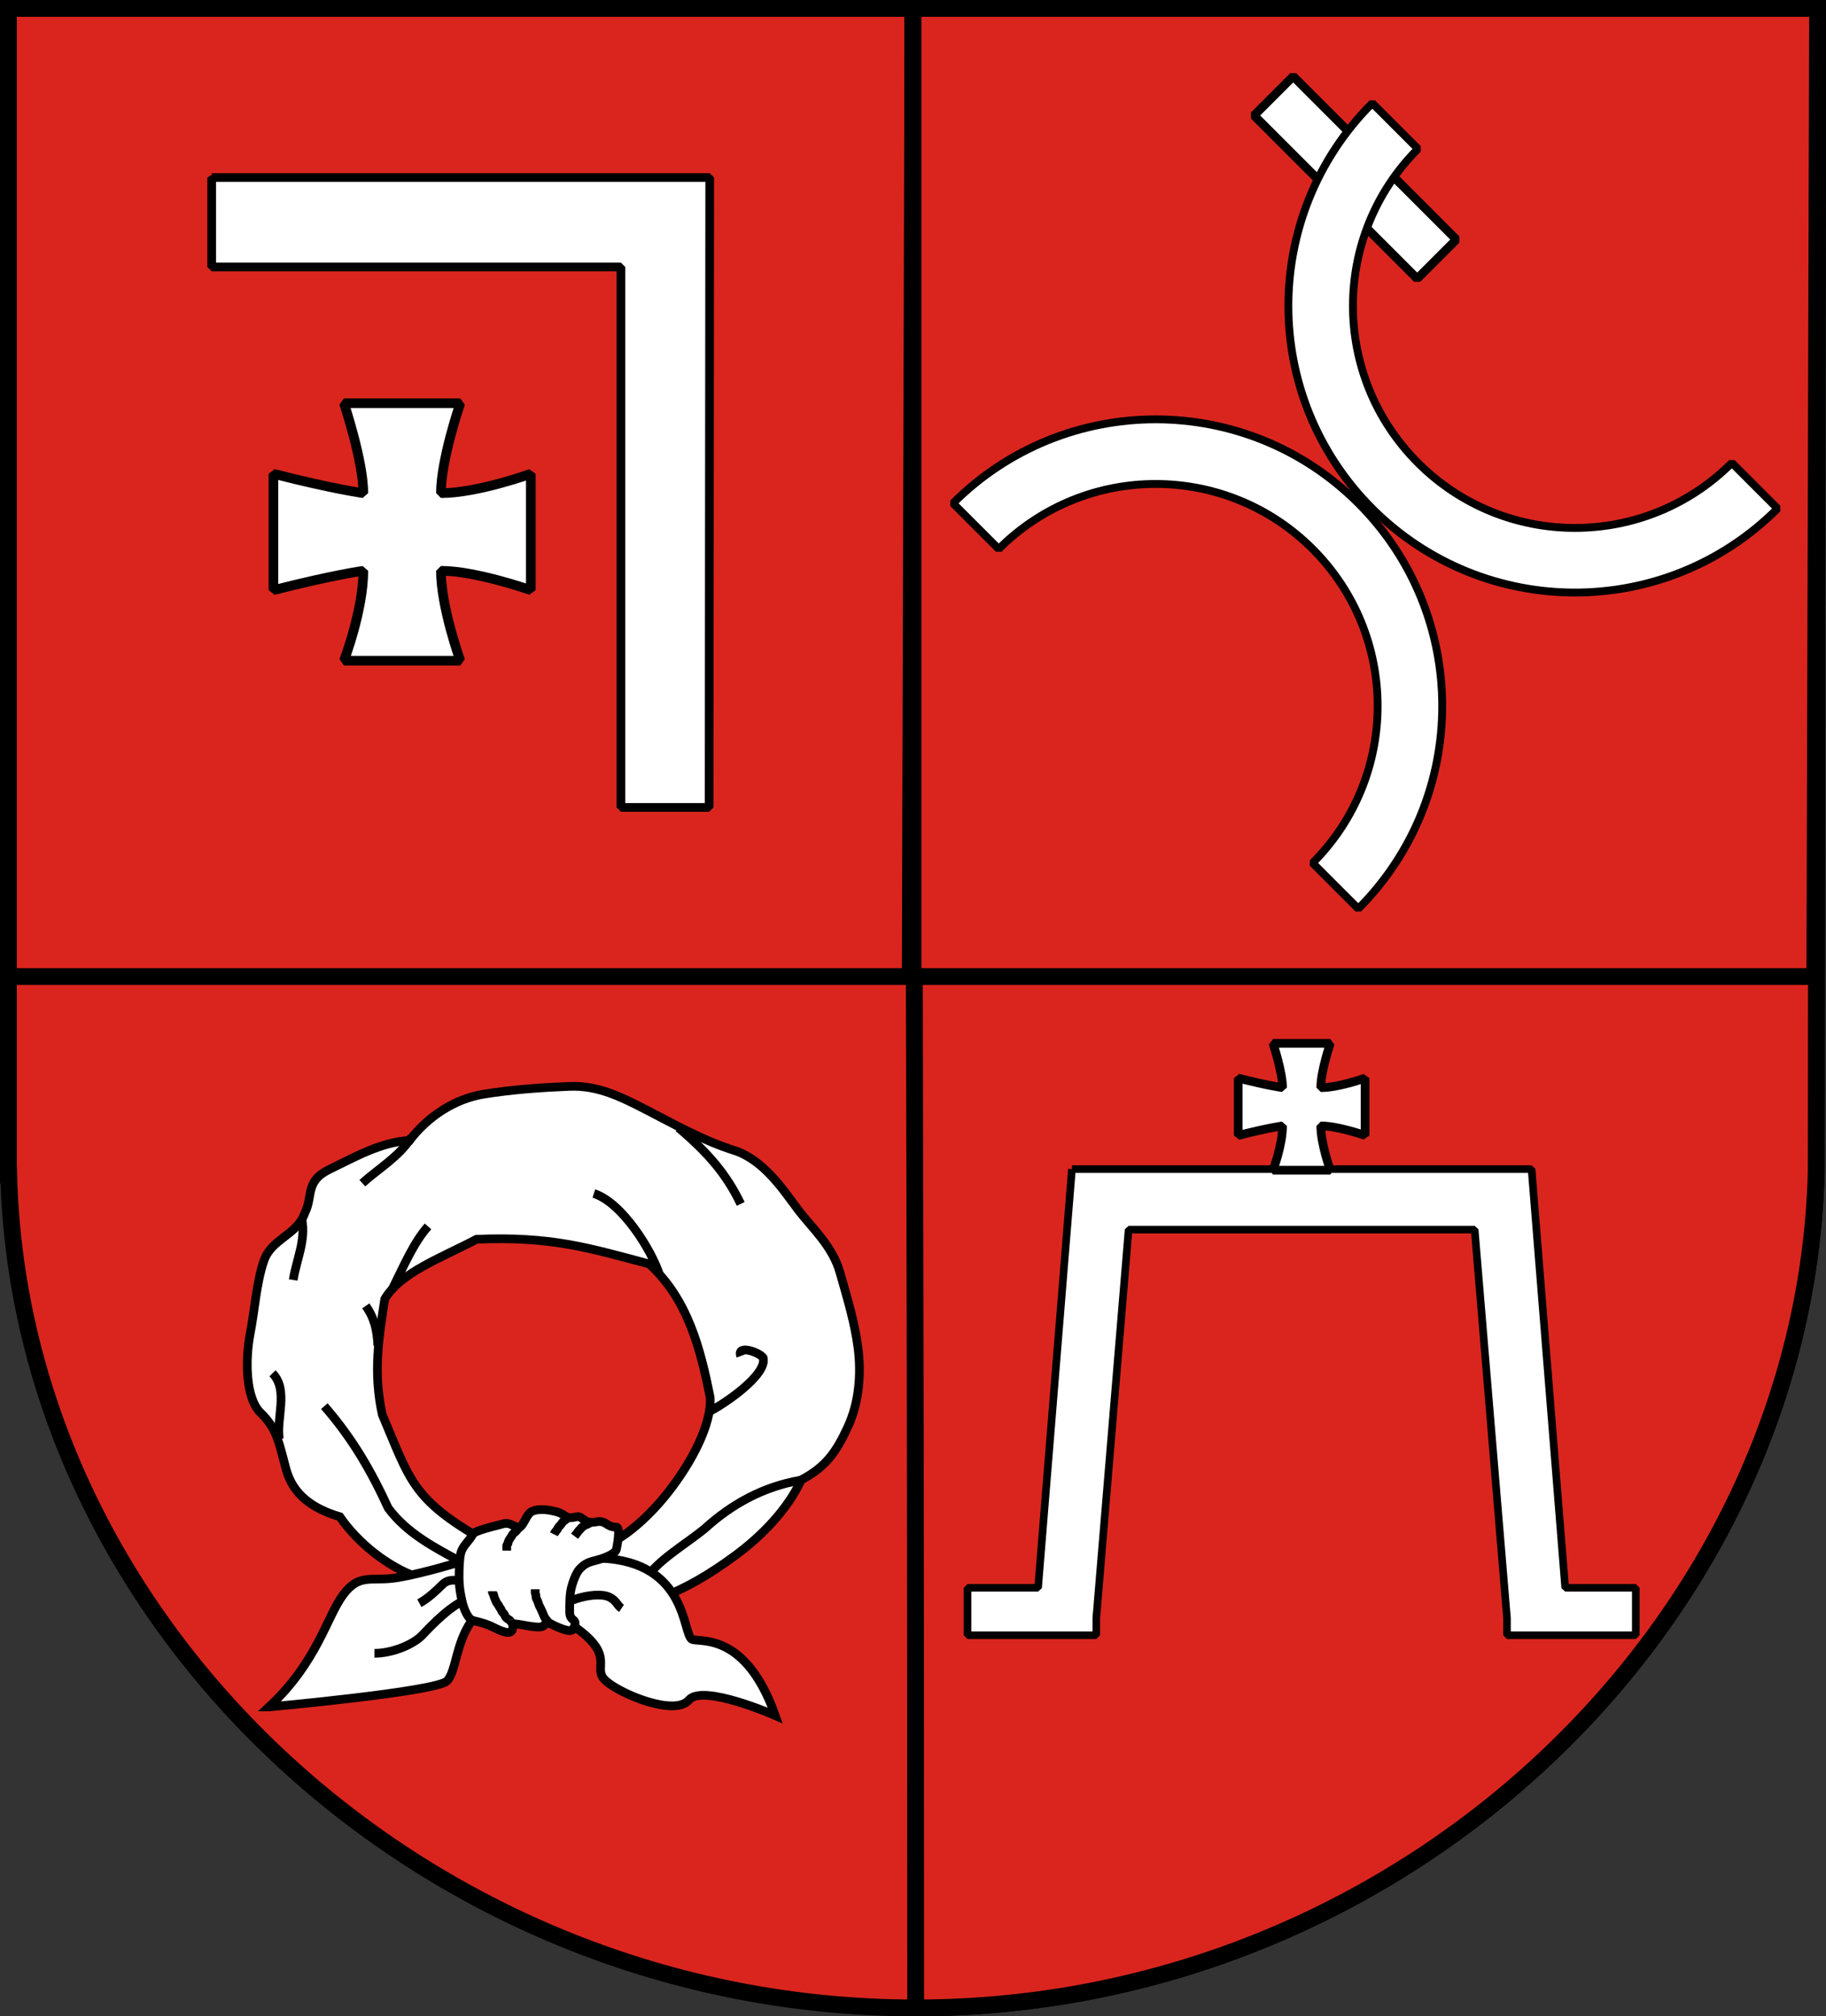 <?xml version="1.0" encoding="UTF-8" standalone="no"?>
<!-- Created with Inkscape (http://www.inkscape.org/) -->

<svg
   xmlns:dc="http://purl.org/dc/elements/1.1/"
   xmlns:cc="http://creativecommons.org/ns#"
   xmlns:rdf="http://www.w3.org/1999/02/22-rdf-syntax-ns#"
   xmlns:svg="http://www.w3.org/2000/svg"
   xmlns="http://www.w3.org/2000/svg"
   xmlns:xlink="http://www.w3.org/1999/xlink"
   xmlns:sodipodi="http://sodipodi.sourceforge.net/DTD/sodipodi-0.dtd"
   xmlns:inkscape="http://www.inkscape.org/namespaces/inkscape"
   version="1.0"
   width="419.592"
   height="463.142"
   id="svg2490"
   inkscape:version="0.47 r22583"
   sodipodi:docname="POL COA Sieniuta XVI wiek.svg">
  <rect width="100%" height="100%" fill="#333333" stroke="none"/>
  <sodipodi:namedview
     pagecolor="#ffffff"
     bordercolor="#666666"
     borderopacity="1"
     objecttolerance="10"
     gridtolerance="10"
     guidetolerance="10"
     inkscape:pageopacity="0"
     inkscape:pageshadow="2"
     inkscape:window-width="1280"
     inkscape:window-height="968"
     id="namedview234"
     showgrid="false"
     inkscape:zoom="0.6667122"
     inkscape:cx="199.61238"
     inkscape:cy="210.12537"
     inkscape:window-x="-4"
     inkscape:window-y="-4"
     inkscape:window-maximized="1"
     inkscape:current-layer="svg2490" />
  <defs
     id="defs2492">
    <inkscape:perspective
       sodipodi:type="inkscape:persp3d"
       inkscape:vp_x="0 : 500.59741 : 1"
       inkscape:vp_y="0 : 1000 : 0"
       inkscape:vp_z="749.30322 : 500.59741 : 1"
       inkscape:persp3d-origin="374.65161 : 333.73161 : 1"
       id="perspective238" />
    <linearGradient
       id="linearGradient2210">
      <stop
         id="stop2212"
         style="stop-color:#15caff;stop-opacity:1"
         offset="0" />
      <stop
         id="stop2249"
         style="stop-color:#0065bf;stop-opacity:0.749"
         offset="1" />
      <stop
         id="stop2251"
         style="stop-color:#0052ff;stop-opacity:0.624"
         offset="1" />
      <stop
         id="stop2259"
         style="stop-color:#0374f2;stop-opacity:0.592"
         offset="1" />
      <stop
         id="stop2253"
         style="stop-color:#07daff;stop-opacity:0.561"
         offset="1" />
      <stop
         id="stop2255"
         style="stop-color:#0b8cd9;stop-opacity:0.529"
         offset="1" />
      <stop
         id="stop2257"
         style="stop-color:#0d86d3;stop-opacity:0.514"
         offset="1" />
      <stop
         id="stop2218"
         style="stop-color:#0f81cd;stop-opacity:0.498"
         offset="1" />
      <stop
         id="stop2214"
         style="stop-color:#0f76b1;stop-opacity:0"
         offset="1" />
    </linearGradient>
    <linearGradient
       id="linearGradient2291">
      <stop
         id="stop2301"
         style="stop-color:#ffffff;stop-opacity:1"
         offset="0" />
      <stop
         id="stop2305"
         style="stop-color:#ffc000;stop-opacity:1"
         offset="0.5" />
      <stop
         id="stop2295"
         style="stop-color:#ffffff;stop-opacity:1"
         offset="1" />
    </linearGradient>
    <linearGradient
       id="linearGradient2461">
      <stop
         id="stop2463"
         style="stop-color:#ffffff;stop-opacity:1"
         offset="0" />
      <stop
         id="stop2471"
         style="stop-color:#7f7f7f;stop-opacity:1"
         offset="0.55" />
      <stop
         id="stop2465"
         style="stop-color:#000000;stop-opacity:1"
         offset="1" />
    </linearGradient>
    <linearGradient
       id="linearGradient2495">
      <stop
         id="stop2497"
         style="stop-color:#ffffff;stop-opacity:1"
         offset="0" />
      <stop
         id="stop2527"
         style="stop-color:#dcdcdc;stop-opacity:1"
         offset="0.35" />
      <stop
         id="stop2499"
         style="stop-color:#828282;stop-opacity:1"
         offset="1" />
    </linearGradient>
    <radialGradient
       cx="341.704"
       cy="506.09"
       r="106.828"
       fx="341.704"
       fy="506.09"
       id="radialGradient4617"
       xlink:href="#linearGradient2495"
       gradientUnits="userSpaceOnUse"
       gradientTransform="matrix(1,0,0,0.858,0,66.528)" />
    <linearGradient
       x1="249.645"
       y1="581.606"
       x2="294.614"
       y2="581.606"
       id="linearGradient4619"
       xlink:href="#linearGradient2461"
       gradientUnits="userSpaceOnUse"
       gradientTransform="matrix(0,-1,1,0,-300.595,778.989)" />
    <linearGradient
       x1="249.645"
       y1="581.606"
       x2="294.614"
       y2="581.606"
       id="linearGradient4621"
       xlink:href="#linearGradient2461"
       gradientUnits="userSpaceOnUse"
       gradientTransform="matrix(0,-1,-1,0,1044.671,778.989)" />
    <linearGradient
       x1="256.572"
       y1="525.924"
       x2="489.245"
       y2="525.924"
       id="linearGradient4623"
       xlink:href="#linearGradient2291"
       gradientUnits="userSpaceOnUse"
       spreadMethod="reflect" />
    <radialGradient
       cx="523.803"
       cy="6.729"
       r="4.532"
       fx="523.803"
       fy="6.729"
       id="radialGradient3269"
       xlink:href="#linearGradient2210"
       gradientUnits="userSpaceOnUse"
       gradientTransform="matrix(1.423,0,0,1.525,-211.939,11.758)" />
    <inkscape:perspective
       id="perspective3256"
       inkscape:persp3d-origin="0.5 : 0.33333333 : 1"
       inkscape:vp_z="1 : 0.5 : 1"
       inkscape:vp_y="0 : 1000 : 0"
       inkscape:vp_x="0 : 0.5 : 1"
       sodipodi:type="inkscape:persp3d" />
    <inkscape:perspective
       id="perspective3278"
       inkscape:persp3d-origin="0.5 : 0.33333333 : 1"
       inkscape:vp_z="1 : 0.5 : 1"
       inkscape:vp_y="0 : 1000 : 0"
       inkscape:vp_x="0 : 0.5 : 1"
       sodipodi:type="inkscape:persp3d" />
    <inkscape:perspective
       id="perspective3300"
       inkscape:persp3d-origin="0.5 : 0.33333333 : 1"
       inkscape:vp_z="1 : 0.5 : 1"
       inkscape:vp_y="0 : 1000 : 0"
       inkscape:vp_x="0 : 0.5 : 1"
       sodipodi:type="inkscape:persp3d" />
    <linearGradient
       spreadMethod="reflect"
       gradientUnits="userSpaceOnUse"
       xlink:href="#linearGradient2291-5"
       id="linearGradient3940"
       y2="525.924"
       x2="489.245"
       y1="525.924"
       x1="256.572" />
    <linearGradient
       gradientTransform="matrix(0,-1,-1,0,1044.671,778.989)"
       gradientUnits="userSpaceOnUse"
       xlink:href="#linearGradient2461-8"
       id="linearGradient3938"
       y2="581.606"
       x2="294.614"
       y1="581.606"
       x1="249.645" />
    <linearGradient
       gradientTransform="matrix(0,-1,1,0,-300.595,778.989)"
       gradientUnits="userSpaceOnUse"
       xlink:href="#linearGradient2461-8"
       id="linearGradient3936"
       y2="581.606"
       x2="294.614"
       y1="581.606"
       x1="249.645" />
    <radialGradient
       gradientTransform="matrix(1,0,0,0.858,0,66.528)"
       gradientUnits="userSpaceOnUse"
       xlink:href="#linearGradient2495-0"
       id="radialGradient3934"
       fy="506.09"
       fx="341.704"
       r="106.828"
       cy="506.09"
       cx="341.704" />
    <linearGradient
       gradientTransform="matrix(0,-1,-1,0,1044.671,778.989)"
       gradientUnits="userSpaceOnUse"
       xlink:href="#linearGradient2461-8"
       id="linearGradient4291"
       y2="581.606"
       x2="294.614"
       y1="581.606"
       x1="249.645" />
    <linearGradient
       gradientTransform="matrix(0,-1,1,0,-300.595,778.989)"
       gradientUnits="userSpaceOnUse"
       xlink:href="#linearGradient2461-8"
       id="linearGradient4289"
       y2="581.606"
       x2="294.614"
       y1="581.606"
       x1="249.645" />
    <radialGradient
       gradientTransform="matrix(1,0,0,0.858,0,66.528)"
       gradientUnits="userSpaceOnUse"
       xlink:href="#linearGradient2495-0"
       id="radialGradient4287"
       fy="506.09"
       fx="341.704"
       r="106.828"
       cy="506.09"
       cx="341.704" />
    <linearGradient
       id="linearGradient3746">
      <stop
         offset="0"
         style="stop-color:#ffffff;stop-opacity:1"
         id="stop3748" />
      <stop
         offset="0.35"
         style="stop-color:#dcdcdc;stop-opacity:1"
         id="stop3750" />
      <stop
         offset="1"
         style="stop-color:#828282;stop-opacity:1"
         id="stop3752" />
    </linearGradient>
    <linearGradient
       id="linearGradient3754">
      <stop
         offset="0"
         style="stop-color:#ffffff;stop-opacity:1"
         id="stop3756" />
      <stop
         offset="0.55"
         style="stop-color:#7f7f7f;stop-opacity:1"
         id="stop3758" />
      <stop
         offset="1"
         style="stop-color:#000000;stop-opacity:1"
         id="stop3760" />
    </linearGradient>
    <linearGradient
       id="linearGradient3762">
      <stop
         offset="0"
         style="stop-color:#000000;stop-opacity:1"
         id="stop3764" />
      <stop
         offset="1"
         style="stop-color:#ffffff;stop-opacity:1"
         id="stop3766" />
      <stop
         offset="1"
         style="stop-color:#ffffff;stop-opacity:1"
         id="stop3768" />
    </linearGradient>
    <linearGradient
       id="linearGradient3770">
      <stop
         offset="0"
         style="stop-color:#ffffff;stop-opacity:1"
         id="stop3772" />
      <stop
         offset="0.5"
         style="stop-color:#ffc000;stop-opacity:1"
         id="stop3774" />
      <stop
         offset="1"
         style="stop-color:#ffffff;stop-opacity:1"
         id="stop3776" />
    </linearGradient>
    <linearGradient
       id="linearGradient3778">
      <stop
         offset="0"
         style="stop-color:#15caff;stop-opacity:1"
         id="stop3780" />
      <stop
         offset="1"
         style="stop-color:#0065bf;stop-opacity:0.749"
         id="stop3782" />
      <stop
         offset="1"
         style="stop-color:#0052ff;stop-opacity:0.624"
         id="stop3784" />
      <stop
         offset="1"
         style="stop-color:#0374f2;stop-opacity:0.592"
         id="stop3786" />
      <stop
         offset="1"
         style="stop-color:#07daff;stop-opacity:0.561"
         id="stop3788" />
      <stop
         offset="1"
         style="stop-color:#0b8cd9;stop-opacity:0.529"
         id="stop3790" />
      <stop
         offset="1"
         style="stop-color:#0d86d3;stop-opacity:0.514"
         id="stop3792" />
      <stop
         offset="1"
         style="stop-color:#0f81cd;stop-opacity:0.498"
         id="stop3794" />
      <stop
         offset="1"
         style="stop-color:#0f76b1;stop-opacity:0"
         id="stop3796" />
    </linearGradient>
    <radialGradient
       gradientTransform="matrix(1,0,0,1.071,0,-0.481)"
       gradientUnits="userSpaceOnUse"
       xlink:href="#linearGradient2210-1"
       id="radialGradient3798"
       fy="6.729"
       fx="523.803"
       r="4.532"
       cy="6.729"
       cx="523.803" />
    <radialGradient
       gradientTransform="matrix(1,0,0,1.071,0,-0.481)"
       gradientUnits="userSpaceOnUse"
       xlink:href="#linearGradient2210-1"
       id="radialGradient3800"
       fy="6.729"
       fx="523.803"
       r="4.532"
       cy="6.729"
       cx="523.803" />
    <linearGradient
       spreadMethod="reflect"
       gradientUnits="userSpaceOnUse"
       xlink:href="#linearGradient2291-5"
       id="linearGradient3802"
       y2="525.924"
       x2="489.245"
       y1="525.924"
       x1="256.572" />
    <linearGradient
       gradientTransform="matrix(0,-1,1,0,-300.595,778.989)"
       gradientUnits="userSpaceOnUse"
       xlink:href="#linearGradient2461-8"
       id="linearGradient3804"
       y2="581.606"
       x2="294.614"
       y1="581.606"
       x1="249.645" />
    <linearGradient
       gradientTransform="matrix(0,-1,-1,0,1044.671,778.989)"
       gradientUnits="userSpaceOnUse"
       xlink:href="#linearGradient2461-8"
       id="linearGradient3806"
       y2="581.606"
       x2="294.614"
       y1="581.606"
       x1="249.645" />
    <linearGradient
       gradientUnits="userSpaceOnUse"
       xlink:href="#linearGradient2495-0"
       id="linearGradient3808"
       y2="475.673"
       x2="480.521"
       y1="475.673"
       x1="268.345" />
    <linearGradient
       gradientTransform="matrix(0,-1,1,0,-300.595,778.989)"
       gradientUnits="userSpaceOnUse"
       xlink:href="#linearGradient2461-8"
       id="linearGradient3810"
       y2="581.606"
       x2="294.614"
       y1="581.606"
       x1="249.645" />
    <linearGradient
       gradientTransform="matrix(0,-1,-1,0,1044.671,778.989)"
       gradientUnits="userSpaceOnUse"
       xlink:href="#linearGradient2461-8"
       id="linearGradient3812"
       y2="581.606"
       x2="294.614"
       y1="581.606"
       x1="249.645" />
    <linearGradient
       spreadMethod="reflect"
       gradientUnits="userSpaceOnUse"
       xlink:href="#linearGradient2291-5"
       id="linearGradient3814"
       y2="525.924"
       x2="489.245"
       y1="525.924"
       x1="256.572" />
    <radialGradient
       gradientTransform="matrix(1.304,0,0,1.397,-159.182,-2.784)"
       gradientUnits="userSpaceOnUse"
       xlink:href="#linearGradient2210-1"
       id="radialGradient3816"
       fy="6.729"
       fx="523.803"
       r="4.532"
       cy="6.729"
       cx="523.803" />
    <radialGradient
       gradientTransform="matrix(1,0,0,0.858,0,66.528)"
       gradientUnits="userSpaceOnUse"
       xlink:href="#linearGradient2495-0"
       id="radialGradient3818"
       fy="506.09"
       fx="341.704"
       r="106.828"
       cy="506.09"
       cx="341.704" />
    <radialGradient
       gradientTransform="matrix(1,0,0,0.858,0,66.528)"
       gradientUnits="userSpaceOnUse"
       xlink:href="#linearGradient2495-0"
       id="radialGradient3045"
       fy="506.09"
       fx="341.704"
       r="106.828"
       cy="506.09"
       cx="341.704" />
    <radialGradient
       gradientTransform="matrix(1.304,0,0,1.397,-159.182,-2.784)"
       gradientUnits="userSpaceOnUse"
       xlink:href="#linearGradient2210-1"
       id="radialGradient3043"
       fy="6.729"
       fx="523.803"
       r="4.532"
       cy="6.729"
       cx="523.803" />
    <linearGradient
       spreadMethod="reflect"
       gradientUnits="userSpaceOnUse"
       xlink:href="#linearGradient2291-5"
       id="linearGradient2795"
       y2="525.924"
       x2="489.245"
       y1="525.924"
       x1="256.572" />
    <linearGradient
       gradientTransform="matrix(0,-1,-1,0,1044.671,778.989)"
       gradientUnits="userSpaceOnUse"
       xlink:href="#linearGradient2461-8"
       id="linearGradient2793"
       y2="581.606"
       x2="294.614"
       y1="581.606"
       x1="249.645" />
    <linearGradient
       gradientTransform="matrix(0,-1,1,0,-300.595,778.989)"
       gradientUnits="userSpaceOnUse"
       xlink:href="#linearGradient2461-8"
       id="linearGradient2791"
       y2="581.606"
       x2="294.614"
       y1="581.606"
       x1="249.645" />
    <linearGradient
       gradientUnits="userSpaceOnUse"
       xlink:href="#linearGradient2495-0"
       id="linearGradient2501"
       y2="475.673"
       x2="480.521"
       y1="475.673"
       x1="268.345" />
    <linearGradient
       gradientTransform="matrix(0,-1,-1,0,1044.671,778.989)"
       gradientUnits="userSpaceOnUse"
       xlink:href="#linearGradient2461-8"
       id="linearGradient2475"
       y2="581.606"
       x2="294.614"
       y1="581.606"
       x1="249.645" />
    <linearGradient
       gradientTransform="matrix(0,-1,1,0,-300.595,778.989)"
       gradientUnits="userSpaceOnUse"
       xlink:href="#linearGradient2461-8"
       id="linearGradient2467"
       y2="581.606"
       x2="294.614"
       y1="581.606"
       x1="249.645" />
    <linearGradient
       spreadMethod="reflect"
       gradientUnits="userSpaceOnUse"
       xlink:href="#linearGradient2291-5"
       id="linearGradient2297"
       y2="525.924"
       x2="489.245"
       y1="525.924"
       x1="256.572" />
    <radialGradient
       gradientTransform="matrix(1,0,0,1.071,0,-0.481)"
       gradientUnits="userSpaceOnUse"
       xlink:href="#linearGradient2210-1"
       id="radialGradient2243"
       fy="6.729"
       fx="523.803"
       r="4.532"
       cy="6.729"
       cx="523.803" />
    <radialGradient
       gradientTransform="matrix(1,0,0,1.071,0,-0.481)"
       gradientUnits="userSpaceOnUse"
       xlink:href="#linearGradient2210-1"
       id="radialGradient2216"
       fy="6.729"
       fx="523.803"
       r="4.532"
       cy="6.729"
       cx="523.803" />
    <linearGradient
       id="linearGradient2210-1">
      <stop
         offset="0"
         style="stop-color:#15caff;stop-opacity:1"
         id="stop2212-5" />
      <stop
         offset="1"
         style="stop-color:#0065bf;stop-opacity:0.749"
         id="stop2249-2" />
      <stop
         offset="1"
         style="stop-color:#0052ff;stop-opacity:0.624"
         id="stop2251-7" />
      <stop
         offset="1"
         style="stop-color:#0374f2;stop-opacity:0.592"
         id="stop2259-6" />
      <stop
         offset="1"
         style="stop-color:#07daff;stop-opacity:0.561"
         id="stop2253-1" />
      <stop
         offset="1"
         style="stop-color:#0b8cd9;stop-opacity:0.529"
         id="stop2255-4" />
      <stop
         offset="1"
         style="stop-color:#0d86d3;stop-opacity:0.514"
         id="stop2257-2" />
      <stop
         offset="1"
         style="stop-color:#0f81cd;stop-opacity:0.498"
         id="stop2218-3" />
      <stop
         offset="1"
         style="stop-color:#0f76b1;stop-opacity:0"
         id="stop2214-2" />
    </linearGradient>
    <linearGradient
       id="linearGradient2291-5">
      <stop
         offset="0"
         style="stop-color:#ffffff;stop-opacity:1"
         id="stop2301-1" />
      <stop
         offset="0.5"
         style="stop-color:#ffc000;stop-opacity:1"
         id="stop2305-7" />
      <stop
         offset="1"
         style="stop-color:#ffffff;stop-opacity:1"
         id="stop2295-1" />
    </linearGradient>
    <linearGradient
       id="linearGradient2441">
      <stop
         offset="0"
         style="stop-color:#000000;stop-opacity:1"
         id="stop2443" />
      <stop
         offset="1"
         style="stop-color:#ffffff;stop-opacity:1"
         id="stop2459" />
      <stop
         offset="1"
         style="stop-color:#ffffff;stop-opacity:1"
         id="stop2449" />
    </linearGradient>
    <linearGradient
       id="linearGradient2461-8">
      <stop
         offset="0"
         style="stop-color:#ffffff;stop-opacity:1"
         id="stop2463-2" />
      <stop
         offset="0.55"
         style="stop-color:#7f7f7f;stop-opacity:1"
         id="stop2471-4" />
      <stop
         offset="1"
         style="stop-color:#000000;stop-opacity:1"
         id="stop2465-5" />
    </linearGradient>
    <linearGradient
       id="linearGradient2495-0">
      <stop
         offset="0"
         style="stop-color:#ffffff;stop-opacity:1"
         id="stop2497-9" />
      <stop
         offset="0.35"
         style="stop-color:#dcdcdc;stop-opacity:1"
         id="stop2527-4" />
      <stop
         offset="1"
         style="stop-color:#828282;stop-opacity:1"
         id="stop2499-8" />
    </linearGradient>
    <inkscape:perspective
       id="perspective4368"
       inkscape:persp3d-origin="365.02921 : 311.76754 : 1"
       inkscape:vp_z="730.05841 : 467.65131 : 1"
       inkscape:vp_y="0 : 1000 : 0"
       inkscape:vp_x="0 : 467.65131 : 1"
       sodipodi:type="inkscape:persp3d" />
    <inkscape:perspective
       id="perspective4869"
       inkscape:persp3d-origin="0.5 : 0.33333333 : 1"
       inkscape:vp_z="1 : 0.5 : 1"
       inkscape:vp_y="0 : 1000 : 0"
       inkscape:vp_x="0 : 0.5 : 1"
       sodipodi:type="inkscape:persp3d" />
    <inkscape:perspective
       id="perspective4892"
       inkscape:persp3d-origin="0.5 : 0.33333333 : 1"
       inkscape:vp_z="1 : 0.5 : 1"
       inkscape:vp_y="0 : 1000 : 0"
       inkscape:vp_x="0 : 0.5 : 1"
       sodipodi:type="inkscape:persp3d" />
    <inkscape:perspective
       id="perspective4915"
       inkscape:persp3d-origin="0.5 : 0.33333333 : 1"
       inkscape:vp_z="1 : 0.5 : 1"
       inkscape:vp_y="0 : 1000 : 0"
       inkscape:vp_x="0 : 0.5 : 1"
       sodipodi:type="inkscape:persp3d" />
    <inkscape:perspective
       id="perspective4938"
       inkscape:persp3d-origin="0.5 : 0.33333333 : 1"
       inkscape:vp_z="1 : 0.5 : 1"
       inkscape:vp_y="0 : 1000 : 0"
       inkscape:vp_x="0 : 0.5 : 1"
       sodipodi:type="inkscape:persp3d" />
    <inkscape:perspective
       id="perspective4962"
       inkscape:persp3d-origin="0.5 : 0.33333333 : 1"
       inkscape:vp_z="1 : 0.5 : 1"
       inkscape:vp_y="0 : 1000 : 0"
       inkscape:vp_x="0 : 0.5 : 1"
       sodipodi:type="inkscape:persp3d" />
    <inkscape:perspective
       id="perspective4985"
       inkscape:persp3d-origin="0.5 : 0.33333333 : 1"
       inkscape:vp_z="1 : 0.5 : 1"
       inkscape:vp_y="0 : 1000 : 0"
       inkscape:vp_x="0 : 0.5 : 1"
       sodipodi:type="inkscape:persp3d" />
  </defs>
  <path
     style="fill:#da251e;fill-opacity:1;fill-rule:evenodd;stroke:#000000;stroke-width:3.866;stroke-linecap:round;stroke-linejoin:miter;stroke-miterlimit:4;stroke-opacity:1;stroke-dasharray:none;stroke-dashoffset:0"
     id="rect1317"
     d="m 1.933,1.933 0,267.977 0.068,0 c 2.672,103.627 96.217,191.299 208.41,191.299 112.193,0 204.259,-88.392 206.932,-192.019 l 0.316,-267.257 -415.726,0 z" />
  <path
     style="fill:#da251e;fill-opacity:1;fill-rule:evenodd;stroke:#000000;stroke-width:3.866;stroke-linecap:round;stroke-linejoin:miter;stroke-miterlimit:4;stroke-opacity:1;stroke-dasharray:none;stroke-dashoffset:0"
     id="rect1317-7"
     d="m 1.933,1.933 0,222.372 c 80.274,0 113.378,0 207.236,0 l 0.627,-222.372 -207.863,0 -1e-5,0 z"
     sodipodi:nodetypes="cccccc" />
  <g
     style="stroke:#000000;stroke-width:3.432;stroke-miterlimit:4;stroke-opacity:1;stroke-dasharray:none"
     id="g6869"
     transform="matrix(0.36,0,0,0.382,75.577,-36.53)" />
  <g
     id="g3314"
     style="fill:#ffffff;stroke-width:2;stroke-miterlimit:4;stroke-dasharray:none"
     transform="translate(-168.968,-531.512)">
    <path
       sodipodi:nodetypes="ccccccc"
       d="m 217.611,572.285 0,20.55 94.039,0 0,124.142 20.259,0 0.146,-144.692 -114.443,0 z"
       id="rect4182"
       style="fill:#ffffff;fill-opacity:1;fill-rule:evenodd;stroke:#000000;stroke-width:2;stroke-linecap:round;stroke-linejoin:bevel;stroke-miterlimit:4;stroke-opacity:1;stroke-dasharray:none" />
    <path
       d="m 248.005,624.131 c 0,0 4.448,13.259 4.448,20.654 0,0 -6.83,-0.911 -20.654,-4.448 l 0,26.731 c 13.824,-3.536 20.654,-4.448 20.654,-4.448 0,9.053 -4.448,20.654 -4.448,20.654 l 26.731,0 c 0,0 -4.448,-12.289 -4.448,-20.654 8.044,0 20.654,4.448 20.654,4.448 l 0,-26.731 c 0,0 -12.289,4.448 -20.654,4.448 0,-7.722 4.448,-20.654 4.448,-20.654 l -26.731,0 z"
       id="rect4229"
       style="fill:#ffffff;fill-opacity:1;fill-rule:evenodd;stroke:#000000;stroke-width:2.217;stroke-linecap:round;stroke-linejoin:bevel;stroke-miterlimit:4;stroke-opacity:1;stroke-dasharray:none" />
  </g>
  <path
     style="fill:#da251e;fill-opacity:1;fill-rule:evenodd;stroke:#000000;stroke-width:3.866;stroke-linecap:round;stroke-linejoin:miter;stroke-miterlimit:4;stroke-opacity:1;stroke-dasharray:none;stroke-dashoffset:0"
     id="rect1317-1"
     d="m 210.411,461.209 c 112.193,0 204.259,-88.392 206.932,-192.019 l 0.316,-267.257 -207.863,0 c 0,211.837 0.615,234.756 0.615,459.276 z"
     sodipodi:nodetypes="ccccc" />
  <path
     style="fill:#da251e;fill-opacity:1;fill-rule:evenodd;stroke:#000000;stroke-width:3.866;stroke-linecap:round;stroke-linejoin:miter;stroke-miterlimit:4;stroke-opacity:1;stroke-dasharray:none;stroke-dashoffset:0"
     id="rect1317-7-4"
     d="m 209.796,1.933 0,222.372 c 80.274,0 113.378,0 207.236,0 l 0.627,-222.372 -207.863,0 -1e-5,0 z"
     sodipodi:nodetypes="cccccc" />
  <g
     id="g4836"
     transform="matrix(0.502,0,0,0.502,-403.028,-211.272)"
     style="stroke-width:3.98;stroke-miterlimit:4;stroke-dasharray:none">
    <path
       style="fill:#ffffff;fill-opacity:1;fill-rule:evenodd;stroke:#000000;stroke-width:3.98;stroke-linecap:butt;stroke-linejoin:miter;stroke-miterlimit:4;stroke-opacity:1;stroke-dasharray:none"
       id="path2624"
       d="m 994.006,1142.55 c -13.797,-4.828 -27.388,-15.748 -35.591,-27.682 -12.721,-3.819 -21.458,-10.164 -24.642,-21.827 -3.185,-11.663 -4.041,-18.458 -11.583,-25.682 -7.159,-6.857 -7.04,-24.842 -4.835,-36.308 2.205,-11.466 2.777,-22.922 6.26,-33.237 3.483,-10.315 15.228,-11.678 18.765,-21.987 3.868,-7.547 -0.041,-14.497 11.289,-19.931 11.33,-5.433 23.358,-12.457 36.68,-13.235 8.209,-10.827 20.586,-19.033 33.923,-21.164 13.336,-2.131 26.158,-3.028 39.231,-3.559 13.074,-0.531 23.587,4.774 35.689,11.005 12.102,6.231 25.495,13.803 39.539,18.231 14.044,4.428 23.194,18.993 29.546,27.357 5.979,7.872 15.583,16.404 19.005,28.411 3.422,12.007 6.826,23.076 8.326,34.798 1.5,11.722 0.531,24.763 -4.668,36.001 -5.199,11.238 -9.866,18.24 -21.329,24.254 -6.258,13.518 -18.046,25.66 -30.321,34.678 -11.767,8.645 -22.237,14.738 -33.508,19.107 -26.691,0.46 -51.078,1.978 -77.77,1.595 -13.508,0.68 -22.169,-6.443 -34.007,-10.825 z" />
    <path
       style="fill:none;stroke:#000000;stroke-width:3.98;stroke-linecap:butt;stroke-linejoin:miter;stroke-miterlimit:4;stroke-opacity:1;stroke-dasharray:none"
       id="path2638"
       d="m 1099.197,1142.55 c 4.287,-7.406 17.867,-15.415 26.1,-22.145 12.628,-11.491 27.039,-19.297 43.853,-22.229" />
    <path
       style="fill:#ffffff;fill-opacity:1;fill-rule:evenodd;stroke:#000000;stroke-width:3.98;stroke-linecap:butt;stroke-linejoin:miter;stroke-miterlimit:4;stroke-opacity:1;stroke-dasharray:none"
       id="path2616"
       d="m 925.988,1201.868 c 0,0 76.528,-6.928 81.463,-11.864 4.477,-4.477 3.954,-18.982 12.655,-29.264 l 45.082,3.954 c 20.564,14.236 8.002,19.099 15.027,25.309 7.025,6.21 31.636,16.214 37.964,8.7 6.327,-7.514 39.545,7.118 39.545,7.118 -13.445,-37.964 -34.049,-33.475 -37.964,-34.8 -4.617,-1.562 -1.582,-35.591 -41.918,-37.173 l -64.063,1.582 c 0,0 -16.459,5.154 -28.643,7.237 -12.184,2.083 -17.57,-2.254 -25.139,7.79 -7.568,10.044 -11.864,30.845 -34.009,51.409 z" />
    <path
       style="fill:none;stroke:#000000;stroke-width:3.98;stroke-linecap:butt;stroke-linejoin:miter;stroke-miterlimit:4;stroke-opacity:1;stroke-dasharray:none"
       id="path2618"
       d="m 974.233,1177.35 c 7.849,0.01 17.705,-3.838 22.045,-8.45 3.988,-4.239 13.648,-14.447 21.738,-16.852 6.019,-0.401 12.07,0.214 18.106,-0.01 6.167,0.191 12.396,-0.413 18.521,0.367 3.9,1.492 8.16,1.522 12.061,-0.01 4.743,-1.593 11.465,-2.438 14.928,-0.837 3.463,1.601 3.556,3.773 5.702,5.225" />
    <path
       style="fill:none;stroke:#000000;stroke-width:3.98;stroke-linecap:butt;stroke-linejoin:miter;stroke-miterlimit:4;stroke-opacity:1;stroke-dasharray:none"
       id="path2620"
       d="m 994.797,1154.414 c 4.058,-2.216 7.585,-5.598 10.841,-8.778 3.256,-3.181 8.712,-0.983 12.886,-1.503" />
    <path
       style="fill:#da251e;fill-opacity:1;fill-rule:evenodd;stroke:#000000;stroke-width:3.98;stroke-linecap:butt;stroke-linejoin:miter;stroke-miterlimit:4;stroke-opacity:1;stroke-dasharray:none"
       id="path2627"
       d="m 1024.851,1125.941 c -33.384,-19.019 -34.167,-27.54 -47.016,-57.768 -4.24,-19.48 -1.641,-34.817 1.121,-52.921 7.149,-12.145 26.176,-18.972 42.009,-27.355 33.938,-1.409 50.702,3.725 79.055,11.303 17.851,16.295 23.501,39.212 27.899,61.043 0.769,12.117 -8.365,29.641 -19.333,43.544 -10.968,13.904 -26.294,26.72 -39.246,26.921 -12.952,0.201 -12.953,-1.198 -20.431,-1.273 -7.478,-0.075 -16.194,-0.304 -24.058,-3.494 z" />
    <path
       style="fill:none;stroke:#000000;stroke-width:3.98;stroke-linecap:butt;stroke-linejoin:miter;stroke-miterlimit:4;stroke-opacity:1;stroke-dasharray:none"
       id="path2630"
       d="m 937.061,1006.514 c 1.481,-9.421 5.863,-18.06 3.955,-27.682" />
    <path
       style="fill:none;stroke:#000000;stroke-width:3.98;stroke-linecap:butt;stroke-linejoin:miter;stroke-miterlimit:4;stroke-opacity:1;stroke-dasharray:none"
       id="path2632"
       d="m 968.697,962.223 c 7.672,-6.896 17.113,-12.254 22.564,-21.191" />
    <path
       style="fill:none;stroke:#000000;stroke-width:3.98;stroke-linecap:butt;stroke-linejoin:miter;stroke-miterlimit:4;stroke-opacity:1;stroke-dasharray:none"
       id="path2634"
       d="m 1141.905,971.714 c -6.614,-13.823 -15.27,-23.646 -28.473,-34.8" />
    <path
       style="fill:none;stroke:#000000;stroke-width:3.98;stroke-linecap:butt;stroke-linejoin:miter;stroke-miterlimit:4;stroke-opacity:1;stroke-dasharray:none"
       id="path2636"
       d="m 1141.905,1041.314 c -1.959,-5.226 8.219,-1.959 10.282,0.791 1.992,7.954 -18.412,21.52 -24.518,24.518" />
    <path
       style="fill:none;stroke:#000000;stroke-width:3.98;stroke-linecap:butt;stroke-linejoin:miter;stroke-miterlimit:4;stroke-opacity:1;stroke-dasharray:none"
       id="path2640"
       d="m 1013.779,1135.432 c -12.27,-6.585 -24.771,-13.132 -33.218,-24.518 -7.865,-17.119 -16.434,-31.946 -29.264,-46.663" />
    <path
       style="fill:none;stroke:#000000;stroke-width:3.98;stroke-linecap:butt;stroke-linejoin:miter;stroke-miterlimit:4;stroke-opacity:1;stroke-dasharray:none"
       id="path2642"
       d="m 930.733,1079.323 c -1.615,-9.064 4.4,-22.536 -3.164,-30.1" />
    <path
       style="fill:none;stroke:#000000;stroke-width:3.98;stroke-linecap:butt;stroke-linejoin:miter;stroke-miterlimit:4;stroke-opacity:1;stroke-dasharray:none"
       id="path2644"
       d="m 975.815,1036.569 c -0.379,-7.105 -1.515,-12.496 -5.536,-18.191" />
    <path
       style="fill:none;stroke:#000000;stroke-width:3.98;stroke-linecap:butt;stroke-linejoin:miter;stroke-miterlimit:4;stroke-opacity:1;stroke-dasharray:none"
       id="path2646"
       d="m 982.142,1011.26 c 5.717,-11.532 9.91,-21.573 16.609,-29.264" />
    <path
       style="fill:none;stroke:#000000;stroke-width:3.98;stroke-linecap:butt;stroke-linejoin:miter;stroke-miterlimit:4;stroke-opacity:1;stroke-dasharray:none"
       id="path2648"
       d="m 1074.678,966.969 c 13.049,4.133 26.633,26.357 30.054,37.173" />
    <path
       style="fill:#ffffff;fill-opacity:1;fill-rule:evenodd;stroke:#000000;stroke-width:3.98;stroke-linecap:butt;stroke-linejoin:miter;stroke-miterlimit:4;stroke-opacity:1;stroke-dasharray:none"
       id="path2650"
       d="m 1037.506,1163.905 c 0.847,5.957 -4.073,3.895 -8.7,1.582 -3.456,-1.728 -6.221,-2.346 -9.491,-3.164 -2.344,-0.586 -4.193,-5.699 -4.745,-7.909 -0.974,-3.895 -1.582,-7.791 -1.582,-11.864 0,-3.887 0.107,-8.339 0.791,-11.073 0.854,-3.415 3.99,-5.607 5.536,-8.7 0.732,-1.464 9.845,-3.648 11.073,-3.954 4.409,-1.102 4.102,-1.636 8.957,0.791 2.839,1.42 4.022,-5.698 6.861,-7.118 3.363,-1.681 8.319,-0.688 11.073,0 4.946,1.236 3.961,3.755 9.491,2.373 2.658,-0.665 3.26,3.461 8.7,2.373 5.019,-1.004 4.692,2.373 9.491,2.373 2.245,0 0.025,10.183 0,10.282 -0.556,2.224 -6.872,4.288 -8.7,4.745 -4.086,1.022 -5.5,1.546 -7.909,3.955 -1.91,1.91 -3.374,6.38 -3.954,8.7 -0.802,3.209 -0.791,6.914 -0.791,11.073 0,5.105 4.299,2.476 1.582,7.909 -1.18,2.36 -9.816,-2.23 -9.949,-2.296 -4.109,-2.055 -0.384,-2.703 -3.497,0.715 -1.764,1.937 -11.911,-1.256 -14.236,-0.791 z" />
    <path
       style="fill:none;stroke:#000000;stroke-width:3.98;stroke-linecap:butt;stroke-linejoin:miter;stroke-miterlimit:4;stroke-opacity:1;stroke-dasharray:none"
       id="path3845"
       d="m 1041.393,1119.087 c -0.407,0.061 -0.562,0.32 -0.834,0.682 -0.27,0.36 -0.579,0.579 -0.833,0.833 -0.287,0.287 -0.307,0.609 -0.606,0.833 -0.335,0.251 -0.478,0.542 -0.909,0.758 -0.304,0.152 -0.621,0.651 -0.758,0.834 -0.219,0.292 -0.365,0.578 -0.53,0.909 -0.176,0.351 -0.451,0.523 -0.606,0.833 -0.199,0.398 -0.366,0.581 -0.53,0.909 -0.189,0.378 -0.379,0.75 -0.379,1.212 0,0.256 -0.404,0.656 -0.53,0.909 -0.184,0.368 -0.076,0.959 -0.076,1.364 0,0.404 0,0.808 0,1.212" />
    <path
       style="fill:none;stroke:#000000;stroke-width:3.98;stroke-linecap:butt;stroke-linejoin:miter;stroke-miterlimit:4;stroke-opacity:1;stroke-dasharray:none"
       id="path3847"
       d="m 1037.453,1163.563 c 0,0.393 -0.556,-0.556 -0.834,-0.833 -0.297,-0.298 -0.42,-0.589 -0.909,-0.834 -0.514,-0.257 -0.775,-0.581 -1.212,-0.909 -0.274,-0.206 -0.542,-0.862 -0.682,-1.212 -0.14,-0.351 -0.648,-0.952 -0.909,-1.212 -0.31,-0.31 -0.506,-0.773 -0.682,-1.212 -0.249,-0.623 -0.735,-0.967 -0.985,-1.591 -0.221,-0.551 -0.637,-0.976 -0.985,-1.44 -0.27,-0.36 -0.369,-0.813 -0.606,-1.288 -0.271,-0.542 -0.376,-1.054 -0.606,-1.515 -0.24,-0.479 -0.106,-0.974 -0.455,-1.44 -0.291,-0.388 -0.379,-0.682 -0.379,-1.137" />
    <path
       style="fill:none;stroke:#000000;stroke-width:3.98;stroke-linecap:butt;stroke-linejoin:miter;stroke-miterlimit:4;stroke-opacity:1;stroke-dasharray:none"
       id="path3849"
       d="m 1053.44,1162.805 c 0,-0.157 -0.584,-0.879 -0.833,-1.212 -0.307,-0.409 -0.634,-0.94 -0.834,-1.44 -0.337,-0.843 -0.595,-1.569 -0.985,-2.349 -0.33,-0.661 -0.525,-1.254 -0.909,-1.894 -0.311,-0.518 -0.617,-1.409 -0.758,-1.97 -0.173,-0.693 -0.665,-1.219 -0.834,-1.894 -0.181,-0.725 -0.046,-1.379 -0.379,-2.046 -0.185,-0.37 -0.076,-0.954 -0.076,-1.364 0,-0.202 0,-0.404 0,-0.606" />
    <path
       style="fill:none;stroke:#000000;stroke-width:3.98;stroke-linecap:butt;stroke-linejoin:miter;stroke-miterlimit:4;stroke-opacity:1;stroke-dasharray:none"
       id="path3851"
       d="m 1063.214,1115.375 c 0,-0.464 -0.798,0.475 -1.212,0.682 -0.424,0.212 -0.949,0.712 -1.212,0.909 -0.463,0.347 -0.584,0.627 -0.909,1.061 -0.292,0.389 -0.533,0.798 -0.985,1.137 -0.392,0.294 -0.637,0.896 -0.834,1.288 -0.247,0.493 -0.674,0.873 -0.985,1.288 -0.27,0.359 -0.496,0.765 -0.682,1.137" />
    <path
       style="fill:none;stroke:#000000;stroke-width:3.98;stroke-linecap:butt;stroke-linejoin:miter;stroke-miterlimit:4;stroke-opacity:1;stroke-dasharray:none"
       id="path3853"
       d="m 1073.215,1117.341 c -0.01,0.02 -1.252,0.922 -1.515,0.988 -0.556,0.139 -1.053,0.335 -1.515,0.682 -0.401,0.301 -0.71,0.495 -1.061,0.758 -0.326,0.245 -0.518,0.748 -0.834,0.985 -0.387,0.29 -0.586,0.554 -0.909,0.985 -0.337,0.449 -0.436,0.739 -0.758,1.061 -0.345,0.345 -0.53,0.681 -0.758,0.985" />
  </g>
  <path
     style="fill:#ffffff;fill-opacity:1;fill-rule:evenodd;stroke:#000000;stroke-width:1.747;stroke-linecap:round;stroke-linejoin:bevel;stroke-miterlimit:4;stroke-opacity:1;stroke-dasharray:none"
     d="m 246.32,268.539 -7.78,96.174 -16.216,0 0,10.892 29.592,0 0,-3.931 7.425,-89.24 79.522,0 7.425,89.24 0,3.931 29.592,0 0,-10.892 -16.216,0 -7.726,-96.174 -0.3,0 -105.319,0 z"
     id="rect4859"
     sodipodi:nodetypes="cccccccccccccccc" />
  <path
     d="m 292.516,239.647 c 0,0 2.192,6.534 2.192,10.178 0,0 -3.365,-0.449 -10.178,-2.192 l 0,13.173 c 6.812,-1.743 10.178,-2.192 10.178,-2.192 0,4.461 -2.192,10.178 -2.192,10.178 l 13.173,0 c 0,0 -2.192,-6.056 -2.192,-10.178 3.964,0 10.178,2.192 10.178,2.192 l 0,-13.173 c 0,0 -6.056,2.192 -10.178,2.192 0,-3.805 2.192,-10.178 2.192,-10.178 l -13.173,0 z"
     id="rect4229-5"
     style="fill:#ffffff;fill-opacity:1;fill-rule:evenodd;stroke:#000000;stroke-width:2;stroke-linecap:round;stroke-linejoin:bevel;stroke-miterlimit:4;stroke-opacity:1;stroke-dasharray:none" />
  <g
     id="g5001"
     transform="translate(-167.376,-531.329)">
    <path
       sodipodi:nodetypes="ccccccc"
       id="path4952"
       d="m 468.998,729.561 c 5.41,5.41 6.44,6.44 10.497,10.497 25.713,-25.713 25.713,-67.412 0,-93.125 -25.713,-25.713 -67.412,-25.713 -93.125,0 5.399,5.399 6.097,6.097 10.497,10.497 19.923,-19.923 52.207,-19.923 72.13,0 19.923,19.923 19.923,52.207 0,72.13 z"
       style="fill:#ffffff;fill-opacity:1;fill-rule:evenodd;stroke:#000000;stroke-width:1.799;stroke-linecap:round;stroke-linejoin:bevel;stroke-miterlimit:4;stroke-opacity:1;stroke-dasharray:none" />
    <rect
       transform="matrix(-0.707,-0.707,-0.707,0.707,0,0)"
       y="59.632"
       x="-769.714"
       height="12.727"
       width="53.029"
       id="rect4999"
       style="fill:#ffffff;fill-opacity:1;fill-rule:evenodd;stroke:#000000;stroke-width:2;stroke-linecap:round;stroke-linejoin:bevel;stroke-miterlimit:4;stroke-opacity:1;stroke-dasharray:none" />
    <path
       sodipodi:nodetypes="ccccccc"
       id="path4952-6"
       d="m 565.339,637.65 c 5.41,5.41 6.44,6.44 10.497,10.497 -25.713,25.713 -67.412,25.713 -93.125,0 -25.713,-25.713 -25.713,-67.412 0,-93.125 5.399,5.399 6.097,6.097 10.497,10.497 -19.923,19.923 -19.923,52.207 0,72.13 19.923,19.923 52.207,19.923 72.13,0 z"
       style="fill:#ffffff;fill-opacity:1;fill-rule:evenodd;stroke:#000000;stroke-width:1.799;stroke-linecap:round;stroke-linejoin:bevel;stroke-miterlimit:4;stroke-opacity:1;stroke-dasharray:none" />
  </g>
</svg>
